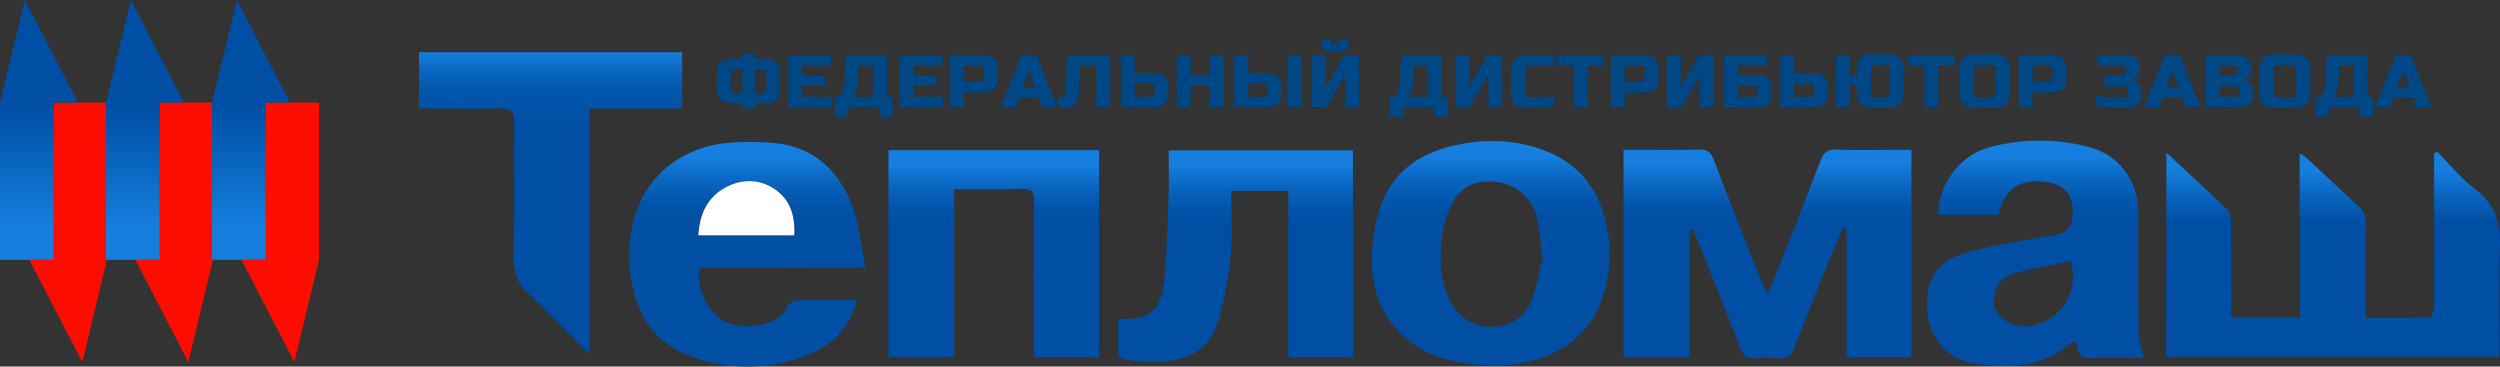 <svg width="266" height="39" viewBox="0 0 266 39" fill="none" xmlns="http://www.w3.org/2000/svg">
<rect x="0" y="0" width="266" height="39" fill="#333333" stroke="none"/>
<g clip-path="url(#clip0_15_1095)">
<path d="M203.374 38.042H196.473V24.341C196.347 24.311 196.221 24.311 196.064 24.28C195.528 25.584 194.961 26.887 194.425 28.191C193.228 31.161 192.03 34.132 190.864 37.102C190.581 37.83 190.203 38.224 189.32 38.133C188.419 38.057 187.512 38.057 186.61 38.133C185.854 38.194 185.507 37.86 185.255 37.193C183.743 33.344 182.199 29.494 180.655 25.644C180.497 25.25 180.308 24.856 180.119 24.462C180.007 24.497 179.89 24.517 179.772 24.523V38.012H172.745V15.944H174.1C176.306 15.944 178.512 15.975 180.718 15.914C181.6 15.884 182.01 16.126 182.325 16.945C183.963 21.279 185.696 25.584 187.398 29.888C187.556 30.252 187.745 30.616 188.06 31.252C188.406 30.464 188.69 29.918 188.911 29.342C190.518 25.25 192.156 21.128 193.732 17.035C194.047 16.187 194.457 15.853 195.433 15.914C197.639 16.005 199.845 15.944 202.051 15.944H203.374V38.042Z" fill="url(#paint0_linear_15_1095)"/>
<path d="M230.506 16.247C232.806 18.4 234.949 20.34 237.028 22.34C237.281 22.583 237.344 23.098 237.375 23.462C237.407 26.463 237.375 29.433 237.407 32.434V33.738H244.686V16.338C244.911 16.433 245.123 16.556 245.316 16.702C247.144 18.4 248.971 20.158 250.83 21.825C251.144 22.073 251.391 22.389 251.55 22.748C251.709 23.107 251.776 23.497 251.744 23.886C251.681 26.736 251.713 29.555 251.713 32.404V33.829C254.045 33.829 256.282 33.859 258.488 33.768C258.677 33.768 258.992 33.101 258.992 32.737C259.023 28.009 259.023 23.28 258.992 18.521V16.308C259.086 16.247 259.212 16.187 259.307 16.126C260.662 17.49 261.859 19.006 263.372 20.158C264.235 20.788 264.927 21.61 265.389 22.552C265.887 23.723 266.092 24.99 265.987 26.251C265.767 30.1 265.924 33.98 265.924 37.951H230.474C230.506 30.828 230.506 23.674 230.506 16.247Z" fill="url(#paint1_linear_15_1095)"/>
<path d="M74.43 28.524C74.052 30.676 75.281 33.162 77.014 34.132C78.747 35.102 81.457 34.859 83.032 33.617C83.222 33.465 83.442 33.313 83.505 33.132C83.915 31.828 84.955 31.919 86.058 31.919C87.728 31.949 89.429 31.919 91.194 31.919C90.438 34.829 88.61 36.739 85.931 37.769C82.075 39.312 77.758 39.41 73.831 38.042C70.428 36.89 68.317 34.526 67.466 31.131C66.799 28.628 66.778 26.006 67.403 23.492C68.6 18.764 72.571 15.55 77.675 15.187C79.238 15.06 80.81 15.07 82.371 15.217C86.845 15.641 89.398 18.4 90.784 22.189C91.478 24.129 91.635 26.22 92.076 28.494C85.963 28.524 80.196 28.524 74.43 28.524ZM84.513 25.038C84.639 22.947 84.104 21.188 82.339 20.067C80.575 18.945 78.684 19.067 76.982 20.067C75.155 21.128 74.398 22.916 74.304 25.038H84.513Z" fill="url(#paint2_linear_15_1095)"/>
<path d="M228.142 38.072C226.378 38.072 224.392 38.042 222.439 38.103C221.619 38.133 221.178 37.891 221.084 37.102C221.022 36.83 220.927 36.565 220.8 36.314C220.643 36.375 220.485 36.375 220.39 36.466C217.365 39.133 213.71 39.255 209.96 38.648C207.219 38.194 205.328 35.981 205.076 33.344C204.792 30.009 205.864 27.918 208.92 26.978C211.536 26.16 214.34 25.796 217.05 25.25C217.334 25.189 217.586 25.189 217.87 25.129C220.075 24.796 220.517 24.371 220.548 22.552C220.58 20.734 219.634 19.642 217.743 19.37C214.97 18.945 213.3 20.067 212.639 22.855H206.904C206.682 22.85 206.461 22.83 206.242 22.795C206.21 19.612 208.542 16.52 211.662 15.671C215.09 14.742 218.716 14.721 222.155 15.611C225.401 16.429 227.481 19.188 227.512 22.431C227.512 26.796 227.481 31.131 227.544 35.496C227.512 36.344 227.89 37.163 228.142 38.072ZM220.359 27.766C218.531 28.16 216.672 28.463 214.876 28.918C213.805 29.191 212.765 29.676 212.387 30.797C212.04 31.828 211.977 32.889 212.859 33.677C213.364 34.165 214.004 34.502 214.703 34.647C215.402 34.792 216.13 34.739 216.798 34.495C219.666 33.586 221.147 30.797 220.359 27.766Z" fill="url(#paint3_linear_15_1095)"/>
<path d="M158.376 38.891C153.996 38.679 150.026 37.527 147.599 33.707C145.898 31.04 145.74 27.948 146.181 24.917C146.937 19.43 149.931 16.338 155.54 15.308C158.565 14.762 161.559 14.914 164.458 16.066C165.856 16.587 167.116 17.402 168.146 18.451C169.177 19.499 169.951 20.756 170.413 22.128C171.521 25.229 171.543 28.593 170.476 31.707C169.027 36.132 164.962 38.709 159.447 38.891H158.376ZM164.143 27.554C163.891 25.765 163.796 24.432 163.512 23.159C163.29 22.151 162.739 21.237 161.94 20.55C161.141 19.863 160.136 19.439 159.069 19.339C156.801 19.127 155.193 19.976 154.248 22.158C153.748 23.305 153.45 24.524 153.366 25.765C153.145 28.221 153.271 30.706 154.815 32.859C156.769 35.587 161.401 35.375 162.788 32.343C163.512 30.706 163.765 28.857 164.143 27.554Z" fill="url(#paint4_linear_15_1095)"/>
<path d="M116.939 38.042H110.069C110.038 37.648 110.006 37.224 110.006 36.83C110.006 31.677 109.975 26.523 110.038 21.37C110.038 20.37 109.723 20.067 108.714 20.097C106.351 20.158 104.019 20.127 101.53 20.127V37.981H94.534V15.975H116.939V38.042Z" fill="url(#paint5_linear_15_1095)"/>
<path d="M143.975 38.042H137.074V20.309H130.993C130.993 22.583 131.15 24.826 130.961 27.008C130.727 29.404 130.285 31.777 129.638 34.101C128.787 37.011 126.739 38.345 123.367 38.497C122.145 38.516 120.923 38.445 119.712 38.285C119.46 38.254 119.018 37.86 119.018 37.648C118.955 36.405 118.987 35.162 118.987 33.919C122.485 34.132 123.619 33.101 123.934 29.191C124.155 26.341 124.249 23.462 124.344 20.582C124.407 19.066 124.344 17.581 124.344 16.005H143.944C143.975 23.34 143.975 30.646 143.975 38.042Z" fill="url(#paint6_linear_15_1095)"/>
<path d="M44.589 11.549V5.559H72.586V11.549H62.708V37.678C60.644 35.596 58.778 33.738 56.916 31.883C56.85 31.819 56.85 31.722 56.783 31.689C54.685 30.312 54.578 28.297 54.65 26.117C54.786 21.764 54.65 17.409 54.719 13.053C54.751 11.804 54.319 11.516 53.087 11.537C50.324 11.601 47.529 11.537 44.598 11.537L44.589 11.549Z" fill="url(#paint7_linear_15_1095)"/>
<path d="M84.513 25.038H74.304C74.43 22.916 75.155 21.158 76.982 20.067C78.684 19.067 80.606 18.945 82.339 20.067C84.072 21.188 84.608 22.916 84.513 25.038Z" fill="white"/>
<path d="M33.938 27.645V10.913H28.234V27.645H25.682L31.322 38.527L33.938 27.645ZM22.657 27.645V10.913H16.953V27.645H14.401L20.041 38.527L22.657 27.645ZM11.376 27.645V10.913H5.672V27.645H3.12L8.76 38.527L11.376 27.645Z" fill="#FD0C01"/>
<path d="M22.562 10.912V27.645H28.266V10.912H30.85L25.209 0L22.562 10.912Z" fill="url(#paint8_linear_15_1095)"/>
<path d="M11.281 10.912V27.645H16.985V10.912H19.569L13.928 0L11.281 10.912Z" fill="url(#paint9_linear_15_1095)"/>
<path d="M0 10.912V27.645H5.704V10.912H8.287L2.647 0L0 10.912Z" fill="url(#paint10_linear_15_1095)"/>
<path d="M83.007 9.427C83.05 9.865 82.911 10.301 82.62 10.64C82.267 10.92 81.814 11.054 81.359 11.012H80.385V11.549H78.911V11H77.928C77.702 11.021 77.475 10.999 77.258 10.935C77.042 10.871 76.841 10.767 76.667 10.628C76.522 10.46 76.412 10.267 76.345 10.059C76.278 9.851 76.255 9.632 76.276 9.415V7.839C76.254 7.622 76.277 7.403 76.344 7.195C76.412 6.986 76.521 6.793 76.667 6.626C76.841 6.486 77.041 6.38 77.258 6.316C77.474 6.251 77.702 6.229 77.928 6.25H78.911V5.72H80.385V6.272H81.369C81.594 6.251 81.822 6.273 82.038 6.338C82.254 6.403 82.455 6.508 82.629 6.648C82.774 6.815 82.883 7.008 82.949 7.216C83.016 7.425 83.039 7.643 83.017 7.86L83.007 9.427ZM77.764 9.427C77.754 9.491 77.76 9.557 77.782 9.618C77.803 9.68 77.839 9.736 77.887 9.782C77.934 9.828 77.993 9.862 78.056 9.883C78.121 9.903 78.189 9.909 78.255 9.9H78.993V7.375H78.255C78.189 7.366 78.121 7.372 78.056 7.392C77.993 7.413 77.934 7.448 77.887 7.493C77.839 7.539 77.803 7.595 77.782 7.657C77.76 7.718 77.754 7.784 77.764 7.848V9.427ZM81.545 7.851C81.555 7.787 81.548 7.721 81.527 7.66C81.506 7.598 81.47 7.542 81.422 7.496C81.374 7.451 81.316 7.416 81.252 7.395C81.188 7.375 81.12 7.369 81.053 7.378H80.316V9.9H81.053C81.119 9.907 81.186 9.9 81.248 9.878C81.311 9.857 81.367 9.822 81.413 9.776C81.459 9.731 81.494 9.675 81.515 9.615C81.535 9.555 81.541 9.49 81.532 9.427L81.545 7.851Z" fill="#004786"/>
<path d="M88.43 11.395H83.883V5.878H88.43V6.981H85.358V8.045H87.775V9.148H85.358V10.291H88.43V11.395Z" fill="#004786"/>
<path d="M90.044 5.878H94.345V10.291H94.975V12.413H93.582L93.501 11.389H90.29L90.208 12.413H88.815V10.291H89.347C89.505 10.119 89.627 9.92 89.707 9.703C89.781 9.508 89.826 9.304 89.839 9.097L90.044 5.878ZM92.88 10.291V6.981H91.364L91.241 8.951C91.222 9.286 91.139 9.615 90.995 9.921C90.941 10.051 90.872 10.175 90.79 10.291H92.88Z" fill="#004786"/>
<path d="M100.304 11.395H95.757V5.878H100.304V6.981H97.231V8.045H99.648V9.148H97.231V10.291H100.304V11.395Z" fill="#004786"/>
<path d="M101.098 5.878H104.539C104.764 5.856 104.992 5.878 105.209 5.943C105.425 6.007 105.626 6.113 105.799 6.253C105.945 6.42 106.055 6.613 106.122 6.822C106.189 7.03 106.212 7.249 106.19 7.466V8.254C106.212 8.471 106.188 8.69 106.121 8.898C106.054 9.106 105.945 9.299 105.799 9.467C105.625 9.606 105.424 9.71 105.208 9.774C104.992 9.838 104.764 9.861 104.539 9.839H102.573V11.416H101.098V5.878ZM104.703 7.454C104.712 7.39 104.706 7.324 104.685 7.263C104.663 7.201 104.627 7.145 104.58 7.099C104.532 7.053 104.474 7.019 104.41 6.998C104.346 6.978 104.278 6.972 104.211 6.981H102.573V8.715H104.211C104.278 8.724 104.346 8.718 104.41 8.697C104.474 8.677 104.532 8.642 104.58 8.596C104.627 8.551 104.663 8.495 104.685 8.433C104.706 8.372 104.712 8.306 104.703 8.242V7.454Z" fill="#004786"/>
<path d="M108.084 11.395H106.486L108.657 5.878H110.29L112.461 11.395H110.863L110.495 10.409H108.446L108.084 11.395ZM108.821 9.385H110.132L109.477 7.533L108.821 9.385Z" fill="#004786"/>
<path d="M114.355 11.146C114.248 11.252 114.119 11.336 113.976 11.393C113.833 11.449 113.68 11.476 113.526 11.473C113.215 11.474 112.905 11.448 112.6 11.394V10.336H112.968C113.016 10.338 113.064 10.329 113.109 10.312C113.153 10.294 113.194 10.267 113.227 10.233C113.295 10.166 113.335 10.076 113.337 9.982L113.583 5.884H118.13V11.4H116.655V6.981H114.935L114.73 10.252C114.722 10.584 114.589 10.902 114.355 11.146Z" fill="#004786"/>
<path d="M120.726 7.769H122.693C122.918 7.748 123.146 7.771 123.362 7.835C123.579 7.9 123.779 8.005 123.953 8.145C124.098 8.312 124.207 8.506 124.273 8.714C124.34 8.922 124.363 9.141 124.341 9.358V9.83C124.384 10.268 124.244 10.704 123.953 11.043C123.779 11.182 123.578 11.286 123.361 11.35C123.145 11.414 122.918 11.436 122.693 11.416H119.252V5.878H120.726V7.769ZM122.856 9.345C122.866 9.281 122.86 9.216 122.838 9.154C122.817 9.093 122.781 9.037 122.733 8.991C122.686 8.945 122.628 8.911 122.564 8.89C122.5 8.869 122.432 8.863 122.365 8.873H120.726V10.291H122.365C122.432 10.3 122.5 10.294 122.564 10.274C122.628 10.253 122.686 10.219 122.733 10.173C122.781 10.127 122.817 10.071 122.838 10.009C122.86 9.948 122.866 9.883 122.856 9.818V9.345Z" fill="#004786"/>
<path d="M130.208 11.395H128.733V9.148H126.676V11.395H125.201V5.878H126.676V8.045H128.724V5.878H130.199L130.208 11.395Z" fill="#004786"/>
<path d="M132.805 7.769H134.695C134.921 7.748 135.149 7.77 135.365 7.835C135.582 7.899 135.782 8.005 135.956 8.145C136.102 8.312 136.211 8.505 136.279 8.713C136.346 8.922 136.369 9.141 136.347 9.358V9.83C136.368 10.047 136.345 10.266 136.278 10.474C136.21 10.682 136.101 10.876 135.956 11.043C135.782 11.182 135.581 11.287 135.364 11.351C135.148 11.415 134.921 11.437 134.695 11.416H131.33V5.878H132.805V7.769ZM134.853 9.345C134.862 9.281 134.856 9.216 134.835 9.154C134.813 9.093 134.777 9.037 134.73 8.991C134.682 8.945 134.624 8.911 134.56 8.89C134.496 8.869 134.428 8.863 134.361 8.873H132.805V10.291H134.361C134.429 10.303 134.499 10.299 134.565 10.28C134.631 10.26 134.691 10.226 134.741 10.18C134.791 10.134 134.828 10.077 134.85 10.014C134.872 9.951 134.879 9.884 134.869 9.818L134.853 9.345ZM138.458 11.395H136.983V5.878H138.458V11.395Z" fill="#004786"/>
<path d="M143.103 11.395V8.006L141.136 11.395H139.595V5.878H141.07V9.267L143.036 5.878H144.593V11.395H143.103ZM141.628 5.487C140.92 5.487 140.565 5.145 140.563 4.462V4.226H141.628V4.423C141.627 4.459 141.634 4.495 141.648 4.529C141.662 4.563 141.683 4.594 141.71 4.62C141.737 4.645 141.769 4.666 141.804 4.679C141.839 4.693 141.877 4.699 141.915 4.698H142.16C142.198 4.699 142.236 4.693 142.271 4.679C142.306 4.666 142.338 4.645 142.365 4.62C142.392 4.594 142.413 4.563 142.427 4.529C142.441 4.495 142.448 4.459 142.447 4.423V4.226H143.512V4.462C143.512 5.145 143.157 5.487 142.447 5.487H141.628Z" fill="#004786"/>
<path d="M149.115 5.878H153.416V10.291H154.031V12.413H152.638L152.556 11.389H149.364L149.282 12.413H147.889V10.291H148.419C148.576 10.119 148.697 9.92 148.775 9.703C148.85 9.508 148.896 9.304 148.91 9.097L149.115 5.878ZM151.951 10.291V6.981H150.435L150.312 8.951C150.293 9.286 150.21 9.615 150.067 9.921C150.011 10.05 149.942 10.174 149.862 10.291H151.951Z" fill="#004786"/>
<path d="M159.826 11.395H158.351V8.006L156.385 11.395H154.825V5.878H156.296V9.267L158.263 5.878H159.819L159.826 11.395Z" fill="#004786"/>
<path d="M165.372 11.316C164.152 11.422 163.144 11.473 162.34 11.473C161.912 11.508 161.487 11.378 161.159 11.112C160.882 10.796 160.748 10.387 160.784 9.976V7.454C160.762 7.237 160.785 7.018 160.851 6.81C160.918 6.602 161.026 6.409 161.171 6.241C161.345 6.101 161.546 5.996 161.762 5.931C161.978 5.867 162.206 5.844 162.432 5.865H165.381V6.969H162.759C162.693 6.96 162.624 6.966 162.561 6.986C162.497 7.007 162.438 7.041 162.391 7.087C162.343 7.133 162.307 7.189 162.286 7.25C162.264 7.312 162.258 7.377 162.268 7.442V9.964C162.264 10.016 162.272 10.069 162.291 10.119C162.31 10.168 162.34 10.214 162.378 10.252C162.415 10.287 162.46 10.315 162.508 10.333C162.557 10.351 162.609 10.36 162.662 10.358H163.037H163.462L163.909 10.342C164.061 10.342 164.253 10.342 164.492 10.309L165.381 10.255L165.372 11.316Z" fill="#004786"/>
<path d="M168.951 11.395H167.477V6.981H165.75V5.878H170.666V6.981H168.945L168.951 11.395Z" fill="#004786"/>
<path d="M171.384 5.878H174.825C175.051 5.857 175.278 5.879 175.494 5.944C175.711 6.008 175.912 6.114 176.086 6.253C176.23 6.421 176.339 6.614 176.406 6.822C176.472 7.03 176.495 7.249 176.473 7.466V8.254C176.516 8.692 176.377 9.128 176.086 9.467C175.733 9.747 175.28 9.881 174.825 9.839H172.859V11.416H171.384V5.878ZM174.989 7.454C174.998 7.39 174.992 7.324 174.971 7.263C174.949 7.201 174.914 7.145 174.866 7.099C174.818 7.053 174.76 7.019 174.696 6.998C174.632 6.978 174.564 6.972 174.497 6.981H172.859V8.715H174.497C174.564 8.724 174.632 8.718 174.696 8.697C174.76 8.677 174.818 8.642 174.866 8.596C174.914 8.551 174.949 8.495 174.971 8.433C174.992 8.372 174.998 8.306 174.989 8.242V7.454Z" fill="#004786"/>
<path d="M182.337 11.395H180.875V8.006L178.909 11.395H177.352V5.878H178.827V9.267L180.793 5.878H182.35L182.337 11.395Z" fill="#004786"/>
<path d="M184.934 8.006H186.9C187.126 7.985 187.353 8.007 187.57 8.071C187.786 8.136 187.987 8.241 188.161 8.381C188.305 8.549 188.414 8.742 188.481 8.95C188.547 9.159 188.57 9.377 188.548 9.594V9.83C188.591 10.268 188.452 10.704 188.161 11.043C187.986 11.182 187.785 11.286 187.569 11.35C187.353 11.414 187.125 11.436 186.9 11.416H183.459V5.878H188.006V6.981H184.934V8.006ZM187.064 9.582C187.071 9.519 187.063 9.455 187.04 9.396C187.018 9.336 186.981 9.282 186.934 9.238C186.887 9.194 186.829 9.161 186.767 9.141C186.704 9.121 186.638 9.116 186.572 9.124H184.934V10.306H186.572C186.639 10.315 186.707 10.309 186.771 10.289C186.835 10.268 186.893 10.234 186.941 10.188C186.989 10.142 187.025 10.086 187.046 10.025C187.067 9.963 187.074 9.898 187.064 9.833V9.582Z" fill="#004786"/>
<path d="M190.893 7.769H192.85C193.075 7.748 193.303 7.77 193.519 7.835C193.736 7.899 193.937 8.005 194.11 8.145C194.255 8.312 194.365 8.505 194.432 8.714C194.499 8.922 194.522 9.141 194.501 9.358V9.83C194.522 10.047 194.498 10.266 194.431 10.474C194.364 10.682 194.255 10.875 194.11 11.043C193.936 11.182 193.735 11.287 193.519 11.351C193.302 11.415 193.075 11.437 192.85 11.416H189.418V5.878H190.893V7.769ZM193.023 9.345C193.032 9.281 193.026 9.216 193.005 9.155C192.984 9.094 192.948 9.038 192.901 8.992C192.853 8.947 192.796 8.912 192.732 8.891C192.669 8.87 192.601 8.864 192.534 8.873H190.896V10.291H192.534C192.601 10.3 192.669 10.294 192.733 10.274C192.797 10.253 192.855 10.219 192.903 10.173C192.951 10.127 192.987 10.071 193.008 10.009C193.029 9.948 193.035 9.883 193.026 9.818L193.023 9.345Z" fill="#004786"/>
<path d="M202.501 9.897C202.523 10.114 202.5 10.333 202.432 10.541C202.365 10.749 202.256 10.942 202.111 11.11C201.937 11.249 201.736 11.354 201.519 11.418C201.303 11.482 201.076 11.504 200.85 11.482H199.212C198.757 11.524 198.303 11.39 197.951 11.11C197.66 10.771 197.521 10.335 197.564 9.897V9.148H196.826V11.395H195.37V5.878H196.845V8.045H197.576V7.375C197.554 7.158 197.577 6.94 197.644 6.731C197.71 6.523 197.819 6.33 197.964 6.163C198.138 6.023 198.338 5.918 198.555 5.853C198.771 5.789 198.999 5.766 199.224 5.787H200.863C201.088 5.765 201.316 5.788 201.533 5.852C201.749 5.917 201.95 6.022 202.123 6.163C202.269 6.329 202.379 6.523 202.446 6.731C202.513 6.939 202.536 7.158 202.514 7.375L202.501 9.897ZM201.042 7.375C201.052 7.311 201.046 7.245 201.024 7.184C201.003 7.122 200.967 7.066 200.919 7.021C200.872 6.975 200.814 6.94 200.75 6.92C200.686 6.899 200.618 6.893 200.551 6.902H199.568C199.501 6.893 199.433 6.899 199.369 6.92C199.305 6.94 199.247 6.975 199.199 7.021C199.152 7.066 199.116 7.122 199.094 7.184C199.073 7.245 199.067 7.311 199.076 7.375V9.897C199.067 9.961 199.073 10.027 199.094 10.088C199.116 10.15 199.152 10.206 199.199 10.252C199.247 10.297 199.305 10.332 199.369 10.353C199.433 10.373 199.501 10.379 199.568 10.37H200.551C200.618 10.379 200.686 10.373 200.75 10.353C200.814 10.332 200.872 10.297 200.919 10.252C200.967 10.206 201.003 10.15 201.024 10.088C201.046 10.027 201.052 9.961 201.042 9.897V7.375Z" fill="#004786"/>
<path d="M206.245 11.395H204.77V6.981H203.05V5.878H207.975V6.981H206.254L206.245 11.395Z" fill="#004786"/>
<path d="M213.839 9.897C213.882 10.335 213.743 10.771 213.452 11.11C213.099 11.39 212.646 11.524 212.191 11.482H210.143C209.918 11.504 209.69 11.482 209.474 11.418C209.258 11.354 209.056 11.249 208.882 11.11C208.737 10.942 208.628 10.749 208.561 10.541C208.494 10.333 208.47 10.114 208.492 9.897V7.375C208.469 7.158 208.493 6.939 208.56 6.731C208.627 6.523 208.737 6.329 208.882 6.163C209.056 6.022 209.257 5.917 209.473 5.852C209.69 5.788 209.917 5.765 210.143 5.787H212.191C212.417 5.766 212.644 5.789 212.861 5.853C213.077 5.918 213.278 6.023 213.452 6.163C213.596 6.33 213.705 6.523 213.772 6.731C213.838 6.94 213.861 7.158 213.839 7.375V9.897ZM212.364 7.375C212.374 7.311 212.368 7.245 212.346 7.184C212.325 7.122 212.289 7.066 212.241 7.021C212.194 6.975 212.136 6.94 212.072 6.92C212.008 6.899 211.94 6.893 211.873 6.902H210.496C210.429 6.893 210.361 6.899 210.297 6.92C210.233 6.94 210.175 6.975 210.127 7.021C210.08 7.066 210.044 7.122 210.022 7.184C210.001 7.245 209.995 7.311 210.004 7.375V9.897C209.995 9.961 210.001 10.027 210.022 10.088C210.044 10.15 210.08 10.206 210.127 10.252C210.175 10.297 210.233 10.332 210.297 10.353C210.361 10.373 210.429 10.379 210.496 10.37H211.889C211.955 10.379 212.023 10.373 212.087 10.353C212.151 10.332 212.209 10.297 212.257 10.252C212.305 10.206 212.341 10.15 212.362 10.088C212.384 10.027 212.39 9.961 212.38 9.897L212.364 7.375Z" fill="#004786"/>
<path d="M214.797 5.878H218.238C218.464 5.857 218.691 5.879 218.908 5.944C219.124 6.008 219.325 6.114 219.499 6.253C219.643 6.421 219.752 6.614 219.819 6.822C219.885 7.03 219.908 7.249 219.886 7.466V8.254C219.929 8.692 219.79 9.128 219.499 9.467C219.147 9.747 218.693 9.881 218.238 9.839H216.272V11.416H214.797V5.878ZM218.402 7.454C218.412 7.39 218.405 7.324 218.384 7.263C218.363 7.201 218.327 7.145 218.279 7.099C218.231 7.053 218.173 7.019 218.109 6.998C218.045 6.978 217.977 6.972 217.911 6.981H216.272V8.715H217.911C217.977 8.724 218.045 8.718 218.109 8.697C218.173 8.677 218.231 8.642 218.279 8.596C218.327 8.551 218.363 8.495 218.384 8.433C218.405 8.372 218.412 8.306 218.402 8.242V7.454Z" fill="#004786"/>
<path d="M223.025 10.252C224.418 10.331 225.401 10.37 225.974 10.37C226.032 10.374 226.089 10.367 226.143 10.349C226.198 10.331 226.247 10.302 226.289 10.264C226.327 10.226 226.356 10.18 226.375 10.131C226.394 10.081 226.402 10.028 226.4 9.976V9.673C226.409 9.609 226.403 9.543 226.382 9.482C226.36 9.42 226.324 9.364 226.277 9.318C226.229 9.272 226.171 9.238 226.107 9.217C226.043 9.197 225.975 9.191 225.908 9.2H223.942V8.084H225.744C225.81 8.091 225.877 8.083 225.939 8.061C226.001 8.039 226.057 8.004 226.103 7.958C226.149 7.912 226.183 7.857 226.204 7.796C226.224 7.736 226.23 7.671 226.22 7.608V7.451C226.229 7.387 226.223 7.321 226.202 7.26C226.181 7.198 226.145 7.142 226.097 7.096C226.049 7.05 225.991 7.016 225.927 6.995C225.863 6.975 225.795 6.969 225.728 6.978H223.1V5.878H226.132C226.557 5.843 226.98 5.969 227.31 6.229C227.446 6.373 227.55 6.541 227.615 6.725C227.68 6.909 227.705 7.103 227.688 7.296C227.701 7.57 227.622 7.84 227.462 8.066C227.318 8.259 227.115 8.403 226.882 8.478C227.097 8.532 227.293 8.638 227.451 8.788C227.61 8.937 227.724 9.124 227.783 9.33C227.84 9.514 227.868 9.705 227.865 9.897V9.976C227.883 10.18 227.859 10.386 227.794 10.581C227.729 10.776 227.625 10.957 227.487 11.113C227.159 11.378 226.735 11.508 226.308 11.473C225.394 11.473 224.304 11.422 223.031 11.316L223.025 10.252Z" fill="#004786"/>
<path d="M229.759 11.395H228.161L230.348 5.878H231.987L234.129 11.395H232.554L232.185 10.409H230.137L229.759 11.395ZM230.496 9.385H231.807L231.152 7.533L230.496 9.385Z" fill="#004786"/>
<path d="M234.69 5.878H237.967C238.393 5.843 238.816 5.969 239.146 6.229C239.282 6.373 239.385 6.541 239.45 6.725C239.515 6.908 239.54 7.103 239.524 7.296C239.538 7.568 239.463 7.837 239.31 8.066C239.183 8.251 239.001 8.395 238.787 8.478C239.002 8.531 239.198 8.638 239.356 8.788C239.515 8.937 239.629 9.124 239.688 9.33C239.745 9.514 239.773 9.705 239.77 9.897C239.806 10.309 239.671 10.717 239.395 11.034C239.069 11.296 238.65 11.426 238.226 11.394H234.69V5.878ZM238.049 7.454C238.059 7.39 238.053 7.324 238.031 7.263C238.01 7.201 237.974 7.145 237.926 7.099C237.879 7.053 237.821 7.019 237.757 6.998C237.693 6.978 237.625 6.972 237.558 6.981H236.165V8.084H237.558C237.625 8.094 237.693 8.088 237.757 8.067C237.822 8.046 237.88 8.011 237.928 7.965C237.976 7.919 238.011 7.862 238.033 7.801C238.054 7.739 238.059 7.673 238.049 7.608V7.454ZM238.295 9.661C238.305 9.596 238.298 9.531 238.277 9.469C238.256 9.408 238.22 9.352 238.172 9.306C238.124 9.26 238.066 9.226 238.002 9.205C237.938 9.185 237.87 9.179 237.804 9.188H236.165V10.291H237.804C237.87 10.3 237.938 10.294 238.002 10.274C238.066 10.253 238.124 10.219 238.172 10.173C238.22 10.127 238.256 10.071 238.277 10.009C238.298 9.948 238.305 9.882 238.295 9.818V9.661Z" fill="#004786"/>
<path d="M245.808 9.897C245.851 10.335 245.711 10.771 245.42 11.11C245.068 11.39 244.614 11.524 244.159 11.482H242.111C241.886 11.504 241.659 11.482 241.442 11.418C241.226 11.354 241.025 11.249 240.851 11.11C240.705 10.942 240.596 10.749 240.529 10.541C240.462 10.333 240.439 10.114 240.46 9.897V7.375C240.438 7.158 240.461 6.939 240.528 6.731C240.595 6.523 240.705 6.329 240.851 6.163C241.024 6.022 241.225 5.917 241.442 5.852C241.658 5.788 241.886 5.765 242.111 5.787H244.159C244.385 5.766 244.613 5.789 244.829 5.853C245.045 5.918 245.246 6.023 245.42 6.163C245.565 6.33 245.674 6.523 245.74 6.731C245.807 6.94 245.83 7.158 245.808 7.375V9.897ZM244.333 7.375C244.342 7.311 244.336 7.245 244.315 7.184C244.293 7.122 244.257 7.066 244.21 7.021C244.162 6.975 244.104 6.94 244.04 6.92C243.976 6.899 243.908 6.893 243.841 6.902H242.448C242.382 6.893 242.314 6.899 242.25 6.92C242.186 6.94 242.128 6.975 242.08 7.021C242.032 7.066 241.996 7.122 241.975 7.184C241.954 7.245 241.947 7.311 241.957 7.375V9.897C241.947 9.961 241.954 10.027 241.975 10.088C241.996 10.15 242.032 10.206 242.08 10.252C242.128 10.297 242.186 10.332 242.25 10.353C242.314 10.373 242.382 10.379 242.448 10.37H243.841C243.908 10.379 243.976 10.373 244.04 10.353C244.104 10.332 244.162 10.297 244.21 10.252C244.257 10.206 244.293 10.15 244.315 10.088C244.336 10.027 244.342 9.961 244.333 9.897V7.375Z" fill="#004786"/>
<path d="M247.588 5.878H251.886V10.291H252.501V12.413H251.108L251.026 11.389H247.834L247.749 12.413H246.356V10.291H246.892C247.048 10.118 247.168 9.919 247.248 9.703C247.322 9.508 247.367 9.304 247.38 9.097L247.588 5.878ZM250.424 10.291V6.981H248.911L248.785 8.951C248.766 9.286 248.683 9.615 248.543 9.921C248.486 10.051 248.416 10.174 248.335 10.291H250.424Z" fill="#004786"/>
<path d="M254.322 11.395H252.721L254.892 5.878H256.531L258.708 11.395H257.111L256.742 10.409H254.694L254.322 11.395ZM255.059 9.385H256.37L255.715 7.533L255.059 9.385Z" fill="#004786"/>
</g>
<defs>
<linearGradient id="paint0_linear_15_1095" x1="188.06" y1="15.908" x2="188.06" y2="38.145" gradientUnits="userSpaceOnUse">
<stop offset="0.07" stop-color="#157EDE"/>
<stop offset="0.18" stop-color="#0964BE"/>
<stop offset="0.27" stop-color="#0255AB"/>
<stop offset="0.34" stop-color="#004FA4"/>
</linearGradient>
<linearGradient id="paint1_linear_15_1095" x1="248.237" y1="16.126" x2="248.237" y2="37.951" gradientUnits="userSpaceOnUse">
<stop offset="0.09" stop-color="#157FDF"/>
<stop offset="0.25" stop-color="#075EB7"/>
<stop offset="0.34" stop-color="#004FA4"/>
</linearGradient>
<linearGradient id="paint2_linear_15_1095" x1="79.513" y1="15.099" x2="79.513" y2="39" gradientUnits="userSpaceOnUse">
<stop offset="0.07" stop-color="#157EDE"/>
<stop offset="0.18" stop-color="#0964BE"/>
<stop offset="0.27" stop-color="#0255AB"/>
<stop offset="0.34" stop-color="#004FA4"/>
</linearGradient>
<linearGradient id="paint3_linear_15_1095" x1="216.587" y1="14.959" x2="216.587" y2="38.948" gradientUnits="userSpaceOnUse">
<stop offset="0.07" stop-color="#157EDE"/>
<stop offset="0.18" stop-color="#0964BE"/>
<stop offset="0.27" stop-color="#0255AB"/>
<stop offset="0.34" stop-color="#004FA4"/>
</linearGradient>
<linearGradient id="paint4_linear_15_1095" x1="158.616" y1="15.005" x2="158.616" y2="38.891" gradientUnits="userSpaceOnUse">
<stop offset="0.07" stop-color="#157EDE"/>
<stop offset="0.18" stop-color="#0964BE"/>
<stop offset="0.27" stop-color="#0255AB"/>
<stop offset="0.34" stop-color="#004FA4"/>
</linearGradient>
<linearGradient id="paint5_linear_15_1095" x1="105.736" y1="15.975" x2="105.736" y2="38.042" gradientUnits="userSpaceOnUse">
<stop offset="0.07" stop-color="#157EDE"/>
<stop offset="0.18" stop-color="#0964BE"/>
<stop offset="0.27" stop-color="#0255AB"/>
<stop offset="0.34" stop-color="#004FA4"/>
</linearGradient>
<linearGradient id="paint6_linear_15_1095" x1="131.478" y1="16.005" x2="131.478" y2="38.512" gradientUnits="userSpaceOnUse">
<stop offset="0.07" stop-color="#157EDE"/>
<stop offset="0.18" stop-color="#0964BE"/>
<stop offset="0.27" stop-color="#0255AB"/>
<stop offset="0.34" stop-color="#004FA4"/>
</linearGradient>
<linearGradient id="paint7_linear_15_1095" x1="58.586" y1="5.559" x2="58.586" y2="37.678" gradientUnits="userSpaceOnUse">
<stop stop-color="#157FDF"/>
<stop offset="0.07" stop-color="#0964BE"/>
<stop offset="0.13" stop-color="#0255AB"/>
<stop offset="0.25" stop-color="#004FA4"/>
</linearGradient>
<linearGradient id="paint8_linear_15_1095" x1="26.706" y1="27.645" x2="26.706" y2="0" gradientUnits="userSpaceOnUse">
<stop offset="0.12" stop-color="#157FDF"/>
<stop offset="0.59" stop-color="#004FA4"/>
</linearGradient>
<linearGradient id="paint9_linear_15_1095" x1="15.425" y1="27.645" x2="15.425" y2="0" gradientUnits="userSpaceOnUse">
<stop offset="0.12" stop-color="#157FDF"/>
<stop offset="0.59" stop-color="#004FA4"/>
</linearGradient>
<linearGradient id="paint10_linear_15_1095" x1="4.144" y1="27.645" x2="4.144" y2="0" gradientUnits="userSpaceOnUse">
<stop offset="0.12" stop-color="#157FDF"/>
<stop offset="0.59" stop-color="#004FA4"/>
</linearGradient>
<clipPath id="clip0_15_1095">
<rect width="266" height="39" fill="white"/>
</clipPath>
</defs>
</svg>
